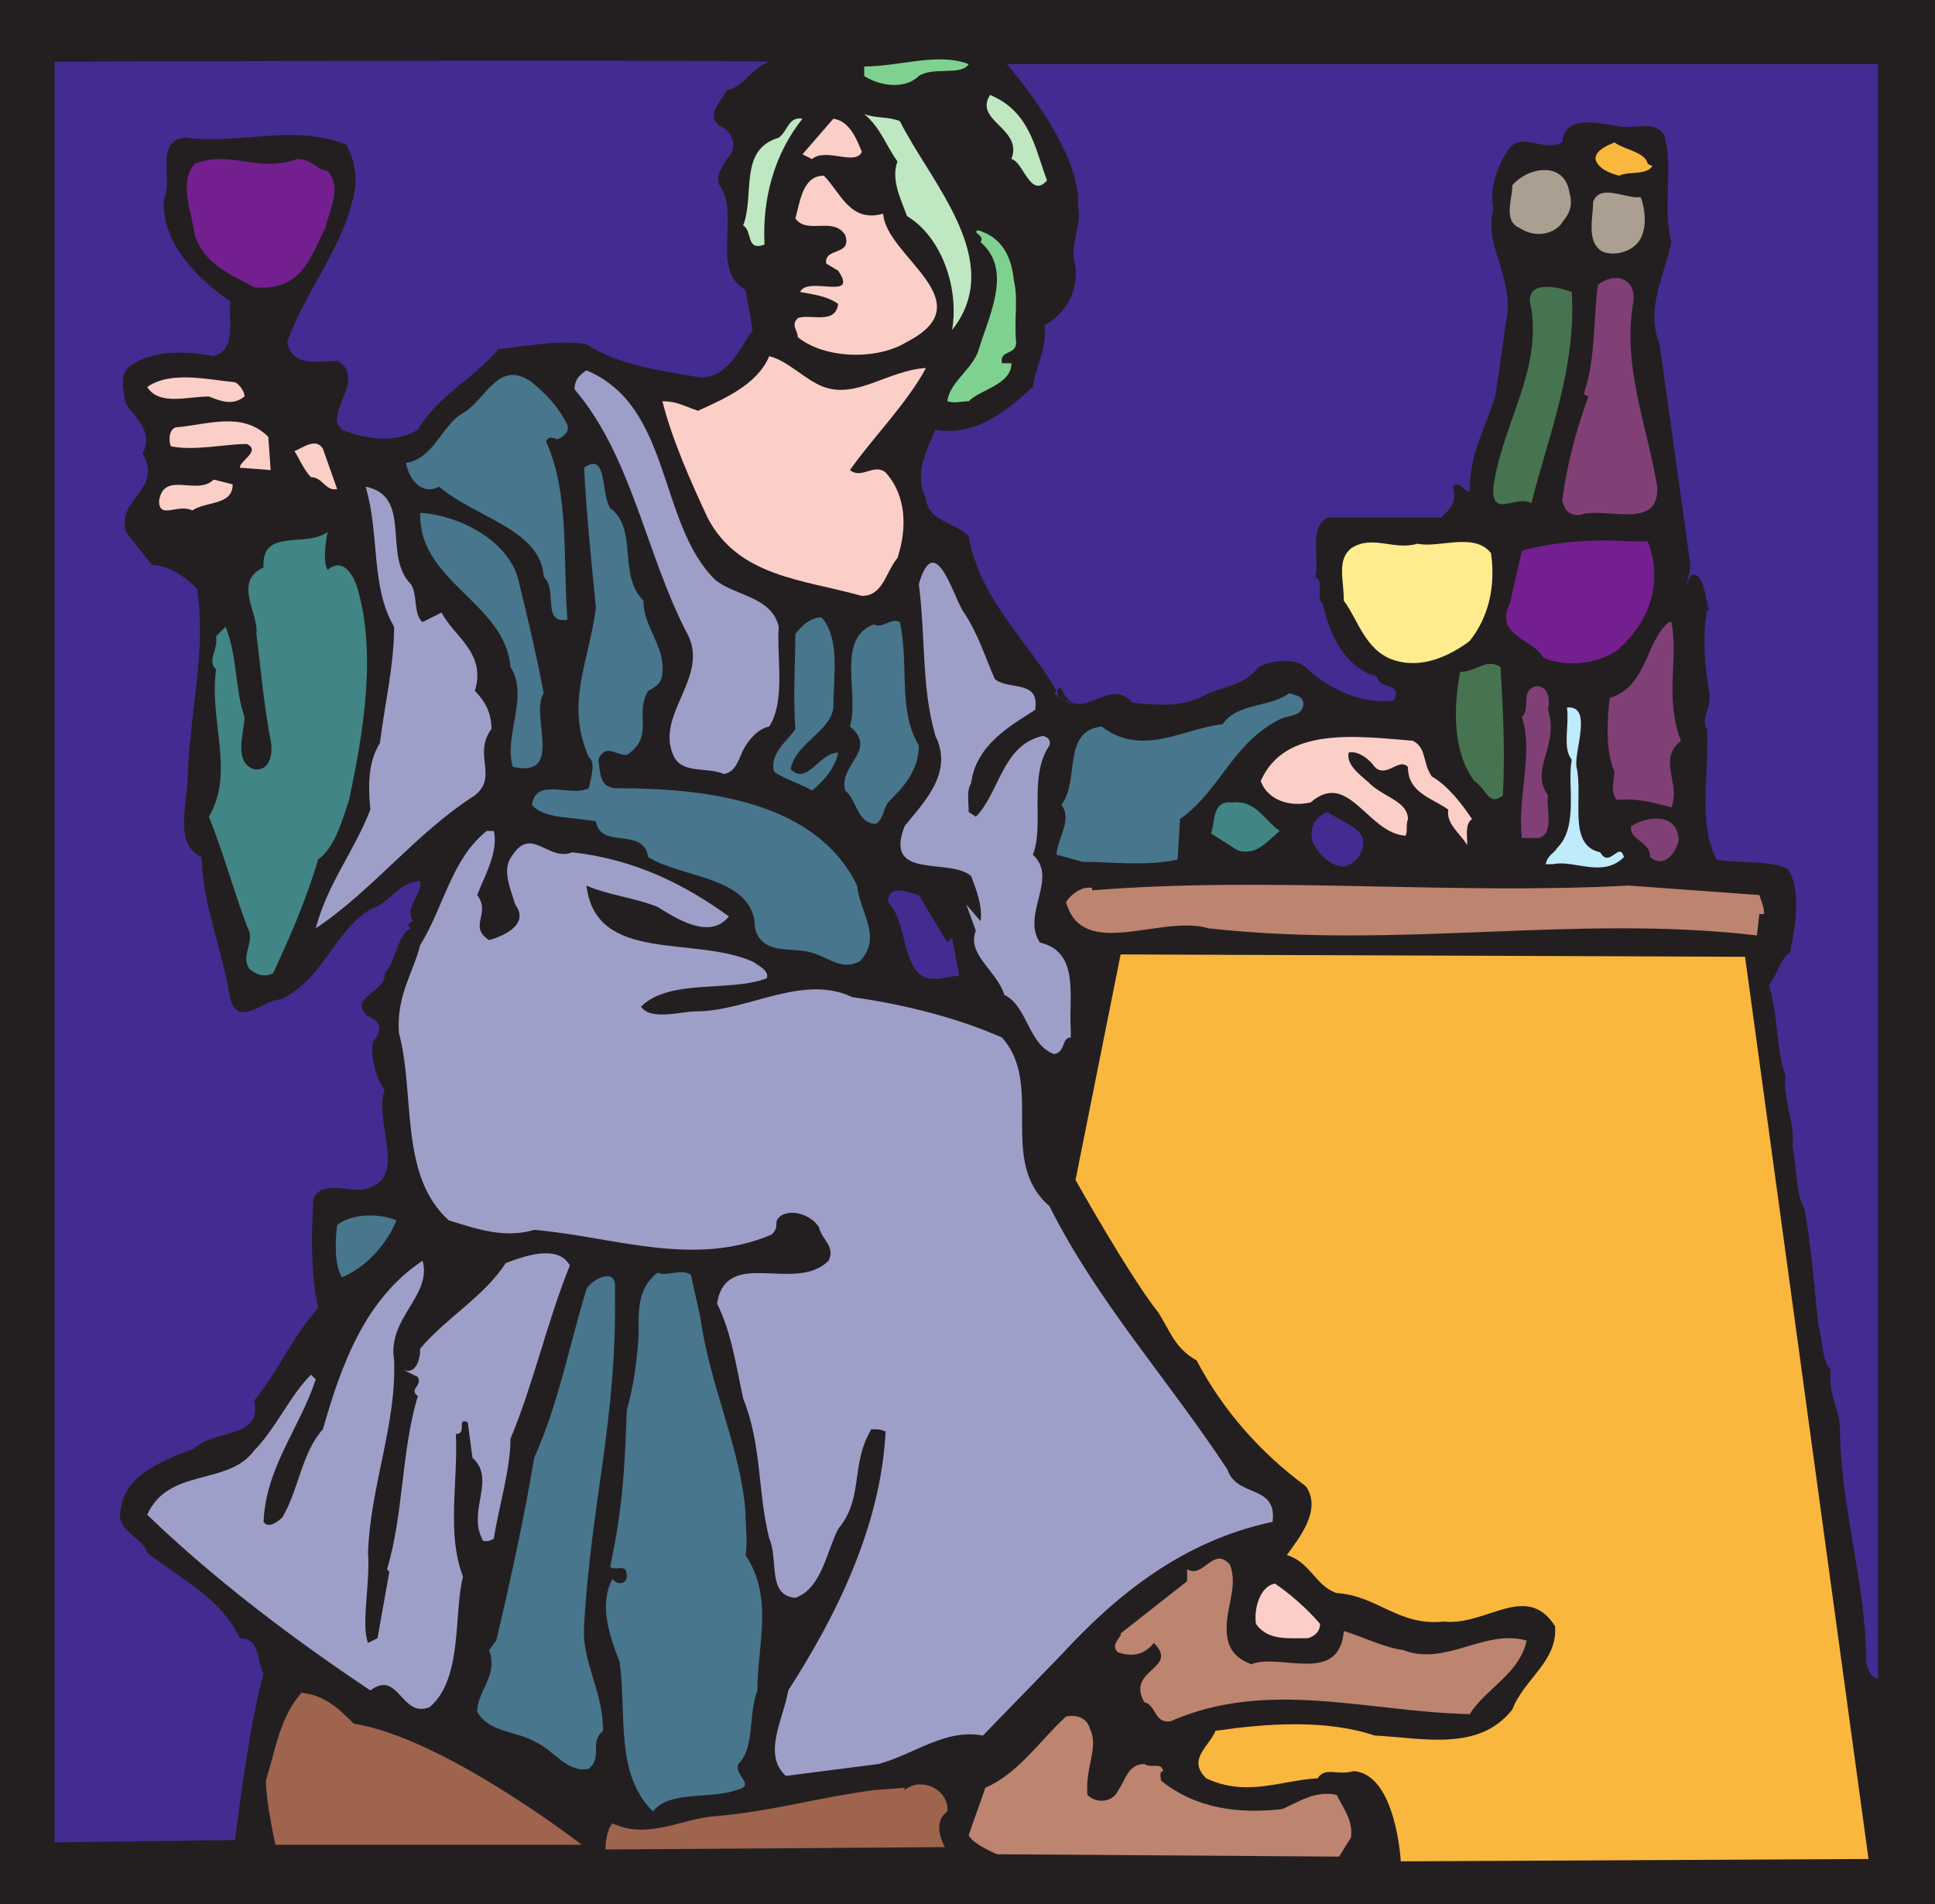 <svg xmlns="http://www.w3.org/2000/svg" width="611.25" height="601.5"><path fill="#231f20" fill-rule="evenodd" d="M611.25 601.5V0H0v601.5h611.25"/><path fill="#442b91" fill-rule="evenodd" d="M593.25 20.25v510c-2.25 0-3.75-3.75-3.75-6 0-23.25-8.25-49.5-8.25-72.75 0-6-3.75-10.5-3-18.75-3-3.75-2.25-9-3.75-13.5-1.5-13.5-2.25-25.5-4.5-37.5-3-5.25-2.25-12.75-3.75-19.5.75-7.5-3-15-2.25-22.5-3-8.25-2.25-19.5-5.25-28.5 3-3.75 3-7.5 6.75-10.5 1.5-7.5 3.75-19.5-.75-26.25-6-3-15.75-1.5-22.5-3-6-11.25-2.25-27.75-3-41.25-2.25-3 1.5-6.75.75-11.25-1.5-8.25-2.25-18-.75-26.25h.75c-1.5-3.75-1.5-11.25-5.25-11.25-1.5.75-1.5 2.25-1.5 3-.75-.75.75-3.75.75-6l-9.75-69.75C519.75 97.5 525.75 87 528 76.5c-3-11.25.75-23.25-2.25-33.75-3-5.25-10.5-1.5-15-3-6-.75-16.5-3.75-17.25 5.25-6 3-12-3-16.5 1.5-3.75 5.25-6.75 12.75-5.25 19.5-3 10.5 5.25 20.25 4.5 32.25l-3.75 26.25c-3 10.5-8.25 18-8.25 30.75-2.25 0-3-3.75-5.25-1.5 1.5 5.25-1.5 7.5-3.75 9.75h-36c-6 3.75-2.25 12-3.75 18.75 3 1.5 0 6.75 2.25 8.25 2.25 9.75 6.75 20.25 17.25 23.25.75 4.5 8.25 1.5 5.25 7.5-9.75 1.5-21-3.75-27.75-10.5-3.75-3-10.5-2.25-15 0-4.5 6-11.25 6-17.25 9-6.75 3.75-15 3-22.5 2.25-7.5-9-17.25 8.25-22.5-4.5-1.5-.75-1.5 1.5-.75 3l5.25 2.25c-3-.75-5.25-2.25-6.75-3.75l.75-.75c-9-15.75-24-28.5-27.75-48.75-3.75-4.5-12.75-4.5-13.5-12-3.75-7.5 0-15 3-21.75 12.75 2.25 22.5-6 30.75-13.5.75-6 4.5-12 3.75-19.5 6.75-3.75 10.5-10.5 9.75-18.75-2.25-6 2.25-13.5.75-18.75 1.5-18-22.5-45-22.5-45h275.25"/><path fill="#7fd190" fill-rule="evenodd" d="M306 20.25C303.75 24 294.75 21 290.25 24c-4.5 4.5-12.75 3-17.25 0v-3c11.25 0 23.25-4.5 33-.75"/><path fill="#442b91" fill-rule="evenodd" d="M243 19.5c-6 2.25-8.25 8.25-13.5 9-1.5 3.75-6.75 7.5-2.25 11.25 4.5 1.5 6 7.5 2.25 10.5-.75 2.25-3.75 4.5-2.25 8.25 6.75 9-3 27 8.25 33l2.25 12.75c-3.75 5.25-7.5 15-16.5 15-12.75-2.25-25.5-3.75-36-10.5-9-1.5-19.5.75-27.75 1.5-8.25 9.75-18.75 14.25-25.5 25.5-7.5 4.5-16.5 3-24 0l-1.5-2.25c-.75-6 8.25-15 0-19.5-6 0-14.25 2.25-15.75-6C96 93 107.25 79.5 111 64.5c2.25-6.75 1.5-12.75-1.5-18.75-16.5-6.75-33.75 0-51-2.25-9.75.75-3.75 13.5-6.75 19.5C51 77.25 63 88.5 72.75 95.25c-.75 5.25 2.25 15-5.25 17.25-7.5-1.5-18.75-2.25-26.25 3-3.75 2.25-2.25 8.25-1.5 12 3 4.5 9 9 5.25 15.75 6.75 11.25-8.25 14.25-5.25 24.75L48 178.5c5.25 0 10.5 3.75 14.25 7.5 3 19.5-2.25 38.25-3 60 0 7.5-4.5 21 4.5 24.75 0 14.25 6.75 30 9 45 3 9 10.5 0 15.75 0 13.5-6 16.5-21 28.5-28.5 6.75-2.25 8.25-8.25 15.75-9 .75 4.5-5.25 8.25-2.25 12.75-.75 0-1.5.75-1.5 1.5l.75.75c-4.5 2.25-4.5 10.5-8.25 14.25.75 6-12 7.5-5.25 13.5 5.25 2.25 3.75 5.25 1.5 8.25-.75 3.75.75 11.25 3.75 15-3.75 10.5 8.25 28.5-6.75 31.5-4.5.75-13.5-3-15.75 3-.75 12-.75 24 1.5 34.5-8.25 9-12.75 20.25-20.25 29.25 3 12-12.75 9-18.75 15-7.5 3-21.75 7.5-23.25 18.75-2.25 7.5 6.75 9 8.25 14.25 10.5 8.25 23.25 14.25 29.25 27 6.75 0 5.25 7.5 7.5 11.25-4.5 15-9 52.5-9 52.5l-57 .75V19.5S213 18.75 243 19.5"/><path fill="#bfe8c2" fill-rule="evenodd" d="M330.75 57c-5.25 6-7.5-6-11.25-6.75 3.75-9.75-12-12-6.75-20.25 12.75 5.25 14.25 17.25 18 27m-46.5-18.75c9.75 19.5 33.75 44.25 16.5 66 2.25-12.75-3-29.25-14.25-36-1.5-4.5-5.25-11.25-3-17.25-3.75-5.25-5.25-10.5-10.5-15 3.75 1.5 7.5.75 11.25 2.25m-30.75-.75c-9 11.25-12.75 25.5-12 39.75-6 2.25-3.75-4.5-6.75-6 3.75-9.75-1.5-24 11.25-27.75 3-2.25 3-6.75 7.5-6"/><path fill="#fccec8" fill-rule="evenodd" d="M272.25 48C270 52.5 261 46.5 256.5 50.25l-3-1.5 9.75-11.25c5.25.75 7.5 6.75 9 10.5"/><path fill="#fab73d" fill-rule="evenodd" d="m520.5 51.75 1.5.75c-2.25 3-7.5 1.5-10.5 3-3-.75-6.75-2.25-7.5-5.25 0-2.25 2.25-3.75 6-5.25 3 2.25 9.75 3 10.5 6.75"/><path fill="#ab9f92" fill-rule="evenodd" d="M495.75 60.75c1.5 5.25-.75 7.5-3 10.5-3 3-8.25 3.75-12.75.75-5.25-2.25-2.25-9-2.25-13.5 5.25-6 16.5-7.5 18 2.25"/><path fill="#741f90" fill-rule="evenodd" d="M103.5 54c4.5 5.25.75 12-.75 18-4.5 9-7.5 20.25-22.5 18.75-8.25-4.5-15.75-7.5-18.75-16.5-.75-6.75-5.25-16.5 0-22.5 11.25-4.5 20.25 3 32.25-1.5 5.25 0 5.25 3 9.75 3.75"/><path fill="#fccec8" fill-rule="evenodd" d="M279 67.5c.75 13.5 32.25 27.75 7.5 40.5-9.75 6-26.25 5.25-34.5-1.5 0-2.25-2.25-3.75 0-6 3.75-1.5 12 2.25 12.75-4.5-3-2.25-7.5-3-12-3.75 2.25-5.25 18.75 3 12-6.75L261 83.25c-.75-5.25 8.25-2.25 6-9-3.75-6-12 0-15.75-5.25 1.5-5.25 2.25-13.5 9-13.5 5.25 5.25 8.25 15 18.75 12"/><path fill="#ab9f92" fill-rule="evenodd" d="M518.25 62.25c1.5 3.75 2.25 10.5-.75 14.25-2.25 3-7.5 4.5-11.25 3-5.25-3-3-10.5-3-15.75 2.25-6 10.5-.75 15-1.5"/><path fill="#7fd190" fill-rule="evenodd" d="M320.25 88.5c1.5 6 0 12.75.75 19.5 0 4.5-5.25 2.25-4.5 6.75h3c0 6.75-9.75 8.25-13.5 12-2.25 0-4.5.75-6.75 0 .75-6 7.5-9.75 9.75-15.75 3-10.5 11.25-25.5.75-34.5 1.5-2.25-3-3-.75-3.75C316.5 75 319.5 81 320.25 88.5"/><path fill="#804076" fill-rule="evenodd" d="M516 95.25c-3.75 20.25 4.5 39.75 7.5 58.5.75 14.25-16.5 6-24.75 9-3.75 0-4.5-2.25-5.25-4.5 1.5-12 4.5-22.5 8.25-33l-1.5-.75c3.75-10.5 3-22.5 4.5-34.5 4.5-3.75 12-3 11.25 5.25"/><path fill="#477450" fill-rule="evenodd" d="M496.5 92.25c1.5 24-7.5 45.75-12.75 66.75-4.5-3-12.75 5.25-12-5.25 3-20.25 15-36 12-56.25-3-9.75 9-6.75 12.75-5.25"/><path fill="#fccec8" fill-rule="evenodd" d="M260.25 122.25c10.5 3.75 20.25-5.25 32.25-6-6 11.25-17.25 22.5-24 32.25 3.75 3 7.5-2.25 11.25.75 6.75 7.5 6.75 18 3.75 27-3.75 4.5-4.5 12-11.25 12-18.75-5.25-39-6-48.75-24.75-5.25-11.25-11.25-24.75-14.25-36.75 4.5 0 6.75 1.5 11.25 3 8.25-3.75 18.75-8.25 22.5-17.25 6 1.5 11.25 7.5 17.25 9.75"/><path fill="#9e9fc9" fill-rule="evenodd" d="M225.75 183c6 5.25 18 5.25 20.25 15-.75 9 2.25 23.25-3 31.5-3.75.75-6.75 4.5-8.25 7.5s-2.25 6.75-6 7.5c-5.25-2.25-12.75 0-15.75-5.25-6.75-13.5 12-25.5 3.75-39.75C204 174.75 199.5 144 181.5 123c0-3 1.5-4.5 3.75-6 27 11.25 22.5 48 40.5 66"/><path fill="#48768d" fill-rule="evenodd" d="M179.25 134.25c.75 2.25-1.5 3.75-3 4.5-.75 0-3-1.5-3.75.75 7.5 16.5 5.25 37.5 6.75 56.25-8.25 1.5-3-9.75-7.5-13.5-.75-15-21.75-18.75-33-28.5-6 3-9.75-3-10.5-7.5 9-1.5 11.25-12 18-15.75 7.5-4.5 11.25-17.25 21.75-9.75 4.5 3.75 8.25 7.5 11.25 13.5"/><path fill="#fccec8" fill-rule="evenodd" d="M77.25 125.25c-3.75 3-7.5 1.5-11.25 0-6.75 0-15.75 3-19.5-3C54 117 66 120 74.25 120.75c1.5.75 3 3 3 4.5m8.25 23.25-9.75-.75c0-2.25 6.75-5.25 2.25-7.5-6.75 0-16.5 2.25-24 .75-.75-1.5-.75-5.25 1.5-6 9.75-.75 21-5.25 29.25 3l.75 10.5m21 6c-3.75.75-4.5-3.75-8.25-3.75-2.25-2.25-3.75-6-5.25-8.25 2.25-.75 6.75-4.5 9-.75l4.5 12.75"/><path fill="#48768d" fill-rule="evenodd" d="M192.75 160.5c9 6.75 2.25 21 10.5 29.25 0 8.25 6.75 14.25 6 22.5 0 3-1.5 4.5-4.5 6-4.5 7.5 2.25 14.25-6.75 20.25-3.75 0-6.75-3.75-9 1.5.75 3.75 0 9 6 9 29.25 0 63 4.5 75.75 30.75.75 8.25 8.25 16.5.75 24-6 3-9.75-1.5-15.75-3-6.75-1.5-15 .75-17.25-7.5 0-16.5-23.25-15.75-33.75-22.5-1.5-9.75-15-2.25-16.5-11.25-7.5-1.5-16.5-.75-20.25-5.25 1.5-9 12-2.25 18-5.25.75-3.75 2.25-8.25 0-9.75-7.5-17.25 0-30 2.25-47.25-1.5-15-3-30-3.75-44.25 7.5-5.25 5.25 8.25 8.25 12.75"/><path fill="#fccec8" fill-rule="evenodd" d="M73.5 153c0 6.75-8.25 5.25-12.75 8.25-4.5-2.25-10.5 3-10.5-3 1.5-9.75 12-1.5 17.25-6.75l6 1.5"/><path fill="#9e9fc9" fill-rule="evenodd" d="M129.75 184.5c2.25 3 .75 9.75 3.75 12l6-3c3.75 7.5 14.25 12.75 10.5 24.75 3 3 5.25 6.75 5.25 12-6 8.25 2.25 15-5.25 21-18.75 12-32.25 30-50.25 42 3.75-14.25 12-24 17.25-37.5-.75-7.5-.75-15 3-21 1.5-12 4.5-24.75 4.5-36.75-7.5-12.75-4.5-29.25-9-44.25 15 3 5.25 21.75 14.25 30.75"/><path fill="#48768d" fill-rule="evenodd" d="M163.5 182.25c3 12 6 24.75 8.25 36.75-4.5 6.75 6.75 27-9.75 23.25-3-9.75 5.25-22.5-.75-31.5-1.5-20.25-29.25-27-28.5-48.75 12 .75 27 8.25 30.75 20.25"/><path fill="#741f90" fill-rule="evenodd" d="M520.5 171c5.25 13.5 0 26.25-9.75 34.5-6.75 4.5-16.5 5.25-23.25 2.25-3-6-15.75-6.75-10.5-17.25l3.75-16.5c10.5-3 23.25-3.75 33.75-3h6"/><path fill="#feec8e" fill-rule="evenodd" d="M471 174.75c1.5 10.5-.75 20.25-6.75 27.75-6 4.5-15 9-24 6S429 195.75 424.5 189.75c0-6.75-2.25-12.75 2.25-16.5 6.75-4.5 13.5.75 21-1.5 6.75 1.5 18-3.75 23.25 3"/><path fill="#418584" fill-rule="evenodd" d="M103.5 168c-.75 3.75-1.5 9.75 0 12 4.5-3.75 7.5.75 9 4.5 6.75 21 2.25 47.25-2.25 68.25-2.25 6.75-4.5 15-9.75 18.75-3.75 12.75-9 24.75-14.25 36-3 1.5-6 0-7.5-1.5-3-4.5 2.25-8.25-.75-13.5-4.5-12-7.5-23.25-12-34.5 8.25-14.25 0-30 2.25-46.5-3-3 .75-6 0-10.5l3-3c3.75 9 3 20.25 6 28.5 0 4.5-3.75 14.25 3 16.5 5.25.75 6-5.25 5.25-9-2.25-12-3-21.75-4.5-33.75.75-6.75-7.5-16.5 2.25-21-.75-12.75 13.5-6 20.25-11.25"/><path fill="#9e9fc9" fill-rule="evenodd" d="M304.5 193.5c4.5 6.75 6.75 14.25 9.75 21 4.5 3.75 14.25 0 12.75 9.75-8.25 5.25-18.75 11.25-20.25 23.25-1.5 2.25-.75 6-.75 9l2.25 1.5c7.5-7.5 8.25-22.5 21-25.5.75 0 3 .75 2.25 3-6.75 9.75-1.5 25.5-5.25 34.5 8.25 7.5-3.75 18.75 2.25 27.75 12.75 3 9 17.25 9.75 27.75v2.25c-3 0-1.5 4.5-5.25 5.25-8.25-3-8.25-15-15.75-18.75-2.25-7.5-12-12.75-9-20.25l-3-8.25 4.5 5.25c.75-4.5-1.5-10.5-3-14.25-6.75-6-27.75 1.5-21-15.75 5.25-6.75 15.75-16.5 9.75-28.5-4.5-15.75-3-30-5.25-48 5.25-18 11.25 5.25 14.25 9"/><path fill="#804076" fill-rule="evenodd" d="M528 196.5c2.25 12-2.25 24 3 37.5-7.5 6 0 13.5-3 21-6-1.5-11.25-3-17.25-2.25-2.25-3-.75-6-.75-9-3-6.75-2.25-17.25-1.5-23.25 12-3.75 11.25-18 18.75-24h.75"/><path fill="#48768d" fill-rule="evenodd" d="M263.25 223.5c-.75 7.5-12 11.25-13.5 19.5 5.25 5.25 9-5.25 15-5.25-.75 4.5-4.5 9-8.25 12-3.75-2.25-9-3.75-12-6-1.5-6 4.5-9.75 6.75-13.5-.75-9 0-22.5 0-30 2.25-3 5.25-5.25 8.25-5.25 6 6.75 3.75 18.75 3.75 28.5m21-27c3 13.5-.75 27.75 6 39 0 8.25-5.25 13.5-9.75 18-1.5 2.25-1.5 5.25-3.75 6.75-6 0-6-7.5-9.75-10.5-2.25-8.25 10.5-12.75 1.5-20.25 3-10.5-4.5-27.75 7.5-32.25 3 1.5 5.25-2.25 8.25-.75"/><path fill="#477450" fill-rule="evenodd" d="M474 210.75c.75 12.75 1.5 26.25.75 40.5-4.5 3.75-5.25-2.25-9-4.5-6.75-9-6.75-22.5-4.5-34.5 5.25 0 8.25-4.5 12.75-1.5"/><path fill="#804076" fill-rule="evenodd" d="M489 224.25c3.75 11.25-6 18.75 0 27-.75 3.75 2.25 12-3 13.5h-5.25c-1.5-12.75 3.75-27 0-38.25 3-3-.75-8.25 4.5-9.75 3.75 0 4.5 3.75 3.75 7.5"/><path fill="#48768d" fill-rule="evenodd" d="M411.75 222.75c-.75 3.75-4.5 3-7.5 4.5-15 7.5-18.75 22.5-31.5 31.5L372 271.5c-9.75 2.25-21 .75-30 .75l-8.25-2.25c0-4.5 5.25-11.25 1.5-15.75 6-7.5 0-23.25 12.75-24.75 12.75 9.75 25.5.75 38.25-.75 4.5-6.75 15-5.25 21-9.75 2.25.75 4.5.75 4.5 3.75"/><path fill="#bfebfb" fill-rule="evenodd" d="M498 242.25c2.25 9.75-3 24.75 7.5 27 3 5.25 6-3.75 7.5 1.5-6.75 6.75-15.75.75-22.5 2.25h-2.25c.75-3 2.25-3 3.75-5.25 6.75-6.75 3-20.25 4.5-27.75-3-3.75-.75-10.5-1.5-16.5 8.25-.75 2.25 13.5 3 18.75"/><path fill="#fccec8" fill-rule="evenodd" d="M446.25 234c4.5 2.25 3 6.75 6 11.25 5.25 3 9.75 9 12.75 13.5-2.25 1.5-1.5 5.25-1.5 8.25-2.25-3.75-6.75-6.75-6-11.25-5.25-3.75-12.75-5.25-12.75-13.5-3-3-6.75 3.75-10.5 0-1.5-2.25-5.25-5.25-8.25-4.5-.75 4.5 4.5 7.5 7.5 10.5 4.5 3.75 11.25 5.25 11.25 10.5-.75 2.25 0 3.75-.75 5.25-12-.75-18-21-30-10.5-6.75 1.5-13.5-.75-15.75-6.75 7.5-17.25 30-14.25 48-12.75"/><path fill="#418584" fill-rule="evenodd" d="M404.25 262.5c-3.75 3-7.5 8.25-13.5 6l-8.25-5.25c1.5-3 0-10.5 6.75-9.75 7.5-.75 9.75 5.25 15 9"/><path fill="#804076" fill-rule="evenodd" d="M530.25 265.5c-.75 3.75-4.5 9-9 5.25 0-5.25-6.75-5.25-6-9.75 6-3.75 15-3.75 15 4.5"/><path fill="#442b91" fill-rule="evenodd" d="M430.5 264.75c.75 4.5-2.25 8.25-6 9-4.5 0-8.25-4.5-9.75-7.5-1.5-4.5.75-8.25 4.5-9.75 4.5 3 9.75 4.5 11.25 8.25"/><path fill="#9e9fc9" fill-rule="evenodd" d="M156 262.5c1.5 6.75-3 14.25-5.25 20.25 4.5 6-3 9.75 3.75 14.25 5.25-1.5 12.75-5.25 8.25-11.25-1.5-5.25-4.5-11.25-.75-15.75 6-9 11.25 2.25 18.75-.75 20.25 2.25 36 10.5 49.5 20.25-6 7.5-16.5.75-22.5-3-7.5-3-15.75-3.75-22.5-6.75 3 24.75 33.75 15.75 52.5 24 2.25 1.5 5.25 3 4.5 5.25-11.25 4.5-30.75 0-39.75 9 3 4.5 12.75 1.5 17.25 1.5 16.5 0 33.75-12 49.5-4.5 16.5 2.25 33.75 6.75 47.25 12.75 13.5 15-1.5 39 15 53.25 15 30 37.5 54.75 56.25 83.25 3 9 15.75 4.5 14.25 16.5-28.5 6-49.5 23.25-66.75 42l-24.75 25.5c-12-2.25-21.75 6-33 9L248.25 561c-7.5-6.75-.75-18 .75-27 15-23.25 29.25-51.75 30.75-81.75-1.5-.75-2.25-.75-4.5-.75-6.75 11.25-2.25 21.75-10.5 31.5-3.75 7.5-5.25 18.75-13.5 21.75-9-.75-5.25-12-8.25-18.75-3.75-15-2.25-29.25-8.25-44.25-2.25-10.5-3.75-21-8.25-30 3-18 24.75-3 35.25-13.5 2.25-4.5-2.25-6.75-3-10.5-2.25-3.75-8.25-6-12-3.75-3 2.25 0 3-3 6-24.75 10.5-49.5.75-75-1.5-9.75 3-19.5-.75-27-3-15.75-14.25-10.5-39.75-15.75-59.25-.75-12 4.5-18.75 6.75-27.75 7.5-12 9.75-27 21-36H156"/><path fill="#bd846f" fill-rule="evenodd" d="M555.75 282.75c.75 2.25 1.5 3.75 1.5 6h-1.5l-.75 6.75c-57.75-6.75-112.5 4.5-173.25-2.25-15-4.5-39.75 10.5-45-8.25.75-1.5 4.5-5.25 8.25-4.5v.75c56.25-4.5 113.25 1.5 169.5-1.5l41.25 3"/><path fill="#442b91" fill-rule="evenodd" d="m299.25 297.75 1.5-1.5 2.25 12c-3.75 0-9.75 3-13.5-1.5-4.5-6-3.75-16.5-9-21.75 0-6 6.75-3 9.75-2.25l9 15"/><path fill="#fab73d" fill-rule="evenodd" d="m551.25 302.25 39 285-147.75.75s-1.5-27.75-15-28.5c-4.5 1.5-9-1.5-11.25 2.25-12 .75-22.5 6-35.25 0-6-6 .75-9.75 3-15 15.75-2.25 34.5-3.75 50.25 1.5 15 .75 33 5.25 43.5-8.25 3.75-9.75 14.25-15 13.5-26.25-9-14.25-21.75 0-35.25-1.5-14.25 1.5-21-8.25-33.75-9-6.75-2.25-8.25-9.75-15.75-12 3.75-5.25 11.25-14.25 6-21.75-14.25-10.5-26.25-24-34.5-39.75-6.75-3.75-8.25-9-12-15-9-11.25-26.25-42-26.25-42L354 301.5l197.25.75"/><path fill="#48768d" fill-rule="evenodd" d="M125.25 385.5c-3 7.5-9.75 15-17.25 18-2.25-3.75-2.25-10.5-1.5-16.5 4.5-3.75 13.5-3.75 18.75-1.5"/><path fill="#9e9fc9" fill-rule="evenodd" d="M180 399.75c-7.5 18.75-11.25 36.75-18.75 54.75 0 9.75-3.75 21.75-5.25 31.5-.75.75-3.75 1.5-3.75 0-4.5-9 4.5-18.75-3-25.5l-1.5-11.25c-3.75-1.5 0 3.75-3.75 3.75.75 15-3 31.5 2.25 45-3 12 0 32.25-10.5 41.25-9 3.75-9.75-12-18.75-5.25-24.75-16.5-49.5-35.25-70.5-55.5 6.75-15 25.5-9 33.75-20.25 6.75-6.75 11.25-17.25 18-24l1.5 1.5c-5.25 15.75-15.75 27.75-16.5 45 1.5 2.25 4.5 0 6-1.5 5.25-9 6-20.25 12.75-27.75 6-21 13.5-41.25 31.5-53.25 3 11.25-11.25 18-9 31.5.75 20.25-7.5 39.75-8.25 60.75.75 9.75-2.25 22.5 0 28.5l3-1.5 3.75-21-.75-.75c5.25-17.25 4.5-37.5 9.75-54.75-3-2.25 1.5-3 0-6l-4.5-2.25c3.75 1.5 5.25-3 5.25-6.75 8.25-9.75 20.25-16.5 27-27 6-2.25 16.5-6 20.25.75"/><path fill="#48768d" fill-rule="evenodd" d="M221.25 416.25c3 21.75 12.75 41.25 14.25 61.5 0 4.5.75 9.75 0 13.5 9 13.5 3.75 28.5 3.75 42.75-3 8.25-.75 18-6 23.25-1.5 3.75 6 6.75-.75 8.25-8.25 3-21 0-26.25 6.75-12-12-8.25-30-10.5-47.25-3-7.5-6.75-18-2.25-26.25 1.5 2.25 4.5 1.5 4.5-.75 0-4.5-3-1.5-5.25-3 3.75-18 4.5-28.5 5.25-49.5 2.25-8.25 3-14.25 3.75-23.25 0-7.5-.75-15 6-20.25 3 1.5 7.5-1.5 10.5.75l3 13.5"/><path fill="#48768d" fill-rule="evenodd" d="M194.25 407.25c.75 41.25-7.5 66.75-9.75 106.5-.75 11.25 6 20.25 6 33-4.5 3.75 0 8.25-4.5 12-6.75 1.5-11.25-6-16.5-8.25-6-3.75-15-3-18.75-9.75 0-6.75 6.75-11.25 3.75-19.5l2.25-3c4.5-18.75 9-39.75 12-57.75 7.5-16.5 11.25-36 16.5-53.25 1.5-3 9.75-7.5 9 0"/><path fill="#bd846f" fill-rule="evenodd" d="M387.75 517.5c.75 4.5 3.75 6.75 7.5 8.25 9-3.75 27.75 6.75 29.25-10.5 5.25 1.5 12.75 5.25 18.75 6 13.5 5.25 25.5-6.75 39-3-2.25 10.5-12.75 15-18 23.25-32.25-.75-63.75-11.25-94.5 2.25-5.25.75-4.5-5.25-8.25-6-6-10.5 11.25-10.5 3-18.75-3 3.75-6.75 4.5-11.25 3-3-2.25 1.5-5.25.75-6l21-16.5v-3.75c5.25 3 8.25-7.5 13.5-1.5 3 7.5-2.25 15-.75 23.25"/><path fill="#fccec8" fill-rule="evenodd" d="M417 513c0 2.25-1.5 3.75-3.75 4.5-6.75 0-12.75.75-16.5-4.5-.75-5.25 1.5-12 6-12.75 4.5 3 10.5 8.25 14.25 12.75"/><path fill="#9e644e" fill-rule="evenodd" d="M111.75 544.5c28.5 4.5 72 38.25 72 38.25H87s-3-13.5-3-20.25c3-9.75 4.5-20.25 11.25-27.75 7.5.75 12 5.25 16.5 9.75"/><path fill="#bd846f" fill-rule="evenodd" d="M344.25 546c3 6-1.5 12-.75 21 3 3 8.25 2.25 9.75-1.5 2.25-3 3-8.25 8.25-8.25 2.25 1.5 5.25-.75 6 2.25-1.5 0-.75 2.25-.75 3 11.25 9 24.75 10.5 38.25 9 5.25-2.25 10.5-6 17.25-4.5 2.25 4.5 5.25 8.25 4.5 13.5l-3.75 6-108-.75s-7.5-3-9-6c1.5-4.5 3.75-10.5 5.25-15 10.5-4.5 17.25-15 25.5-22.5 3.75-.75 6.75.75 7.5 3.75"/><path fill="#9e644e" fill-rule="evenodd" d="M299.25 572.25c-5.25 3.75-.75 11.25-.75 11.25l-107.25.75s0-6 2.25-8.25c11.25 5.25 21.75-1.5 32.25-2.25 18-1.5 33-6 50.25-8.25l9.75-.75v.75c5.25-4.5 14.25 0 13.5 6.75"/></svg>
